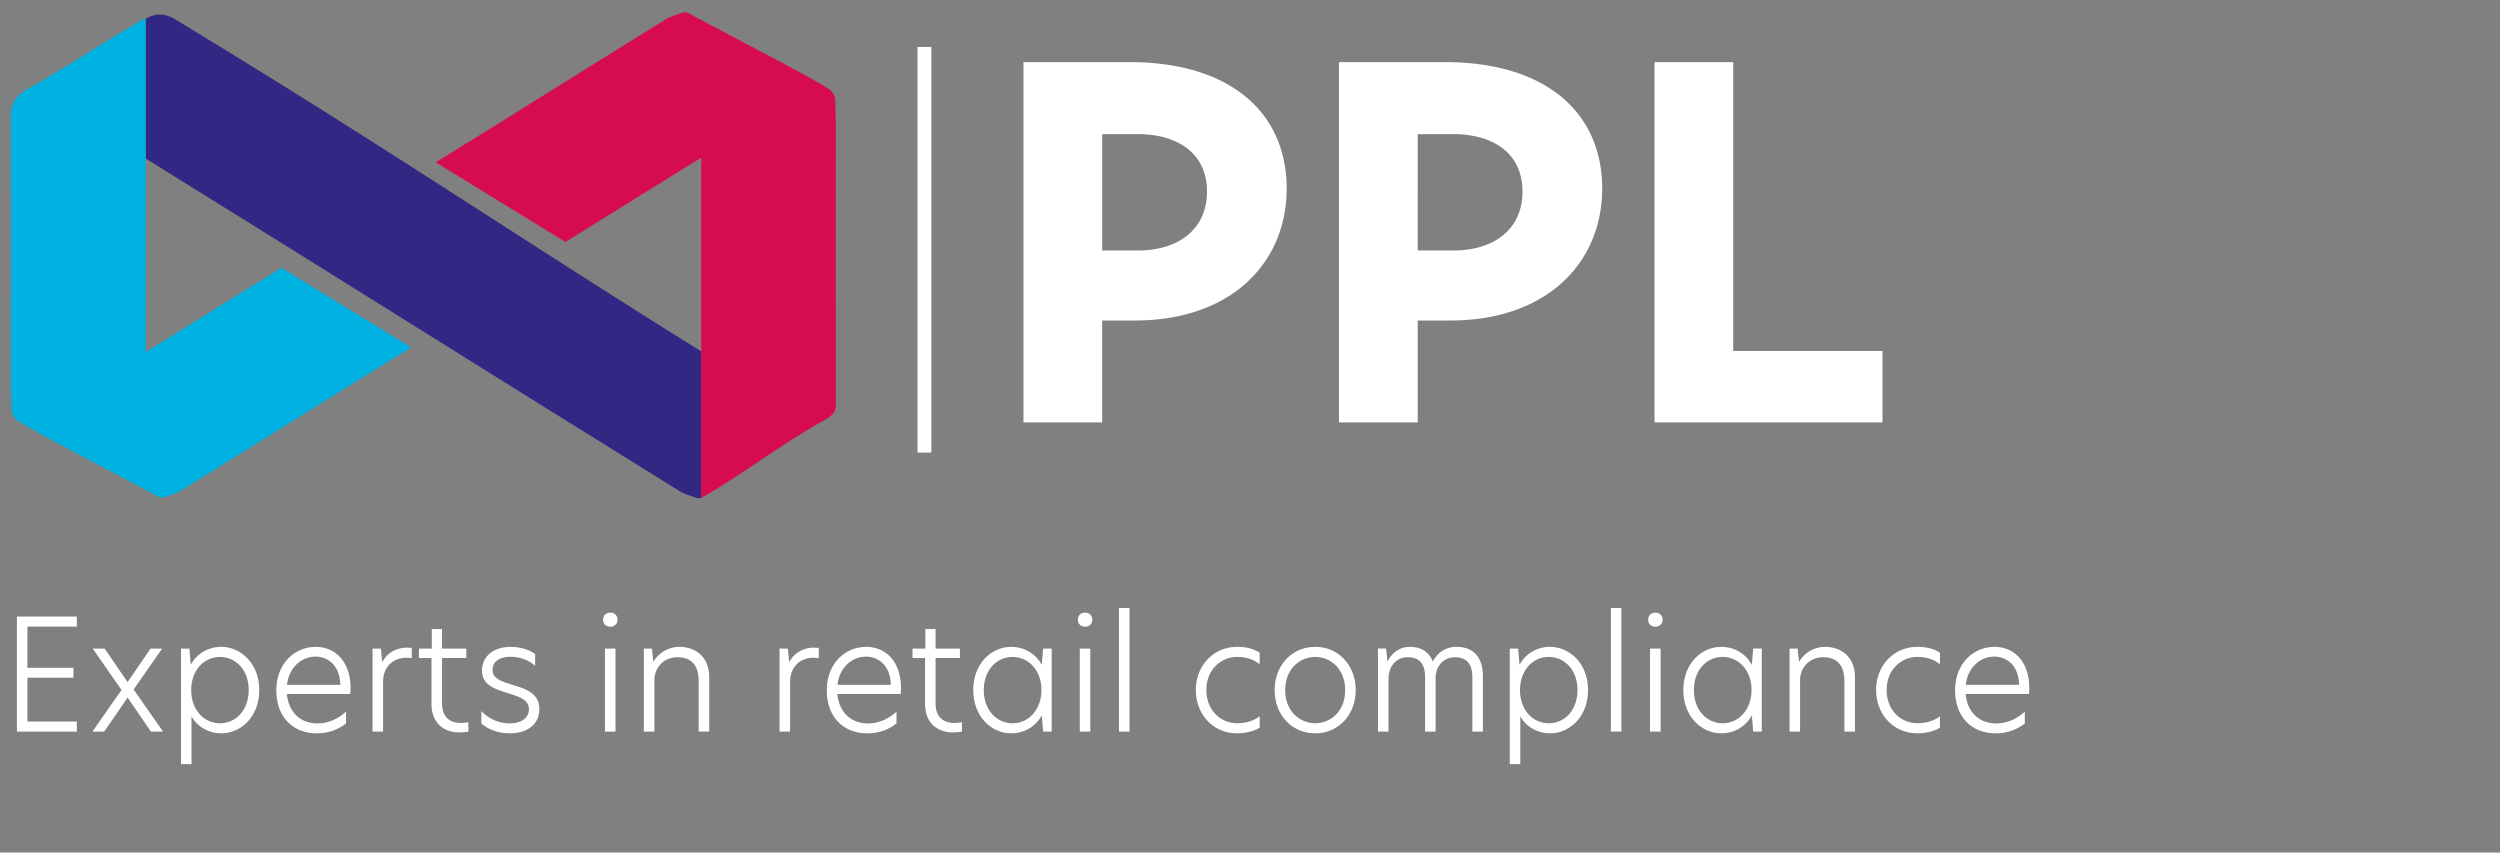 <svg width="217" height="74" fill="none" xmlns="http://www.w3.org/2000/svg"><rect width="100%" height="100%" fill="#808080" stroke="none"/><path d="M1.466 63.505H6.67v-.874H2.38v-3.806h3.994v-.86H2.38v-3.578h4.29v-.874H1.467v9.992zm12.606-7.208h-1.008l-1.977 2.891h-.027l-1.977-2.891H8.047l2.502 3.59-2.529 3.618h1.022l2.031-2.945h.014l2.017 2.945h1.049l-2.555-3.658 2.474-3.55zm1.638 10.032h.914v-4.155c.498.941 1.56 1.48 2.57 1.48 1.72 0 3.307-1.44 3.307-3.767 0-2.286-1.587-3.738-3.308-3.738-1.022 0-2.058.497-2.636 1.56l-.12-1.412h-.727v10.032zm3.375-3.55c-1.385 0-2.488-1.17-2.488-2.878 0-1.708 1.103-2.878 2.488-2.878 1.4 0 2.502 1.156 2.502 2.864 0 1.749-1.103 2.892-2.502 2.892zm11.343-3.026c0-2.367-1.358-3.604-3.026-3.604-1.802 0-3.416 1.425-3.416 3.779 0 2.246 1.385 3.725 3.524 3.725.941 0 1.788-.282 2.528-.86V61.77c-.78.713-1.654 1.022-2.488 1.022-1.48 0-2.502-.981-2.65-2.555h5.501a4.97 4.97 0 00.027-.484zm-5.514-.31c.161-1.505 1.25-2.447 2.475-2.447 1.076 0 2.111.753 2.151 2.448h-4.626zm7.423 4.062h.914v-4.317c0-1.439 1.023-2.098 2.018-2.098.161 0 .323.014.47.04v-.887a4.425 4.425 0 00-.457-.027c-.645 0-1.6.296-2.098 1.25h-.013l-.108-1.17h-.726v7.21zm6.03-8.903h-.888v1.695h-1.117v.82h1.09v3.968c0 1.627 1.009 2.487 2.434 2.487.377 0 .686-.053.767-.067v-.82c-.229.04-.444.067-.646.067-.955 0-1.64-.498-1.64-1.708v-3.927h2.11v-.82h-2.11v-1.695zm5.958 1.547c-1.52 0-2.488.86-2.488 2.044 0 1.25 1.05 1.6 2.26 1.977 1.075.336 1.815.592 1.815 1.399 0 .712-.619 1.223-1.681 1.223a3.364 3.364 0 01-2.448-1.075v1.089c.686.578 1.574.847 2.461.847 1.574 0 2.57-.82 2.57-2.098 0-1.439-1.265-1.775-2.341-2.111-1.035-.323-1.721-.565-1.721-1.318 0-.66.564-1.116 1.56-1.116.86 0 1.627.322 2.138.78v-1.01c-.498-.39-1.318-.631-2.125-.631zm8.643-1.749c.376 0 .632-.255.632-.618 0-.35-.256-.605-.632-.605-.363 0-.619.255-.619.605 0 .363.256.618.619.618zm-.457 9.105h.914v-7.208h-.914v7.208zm6.454-7.356a2.607 2.607 0 00-2.232 1.264h-.027l-.121-1.116h-.7v7.208h.915v-4.451c0-1.17.874-2.004 1.99-2.004 1.21 0 1.856.672 1.856 2.084v4.371h.915v-4.76c0-1.574-1.036-2.596-2.596-2.596zm8.701 7.356h.915v-4.317c0-1.439 1.022-2.098 2.017-2.098.161 0 .323.014.47.04v-.887a4.428 4.428 0 00-.457-.027c-.645 0-1.6.296-2.098 1.25H68.5l-.108-1.17h-.726v7.21zm10.542-3.752c0-2.367-1.358-3.604-3.026-3.604-1.802 0-3.416 1.425-3.416 3.779 0 2.246 1.385 3.725 3.523 3.725.942 0 1.79-.282 2.529-.86V61.77c-.78.713-1.654 1.022-2.488 1.022-1.48 0-2.502-.981-2.65-2.555h5.501c.013-.148.027-.296.027-.484zm-5.514-.31c.161-1.505 1.25-2.447 2.474-2.447 1.076 0 2.112.753 2.152 2.448h-4.626zm8.514-4.84h-.888v1.694h-1.116v.82h1.09v3.968c0 1.627 1.008 2.487 2.434 2.487.376 0 .686-.053.766-.067v-.82a3.79 3.79 0 01-.645.067c-.955 0-1.641-.498-1.641-1.708v-3.927h2.111v-.82h-2.111v-1.695zm6.566 9.05c1.022 0 2.07-.497 2.65-1.56l.12 1.412h.74v-7.208h-.74l-.12 1.412c-.58-1.063-1.628-1.56-2.65-1.56-1.708 0-3.295 1.439-3.295 3.752 0 2.3 1.587 3.752 3.295 3.752zm.12-.874c-1.398 0-2.5-1.157-2.5-2.878 0-1.735 1.102-2.878 2.5-2.878 1.386 0 2.502 1.17 2.502 2.864 0 1.722-1.116 2.892-2.501 2.892zm6.287-8.379c.377 0 .632-.255.632-.618 0-.35-.255-.605-.632-.605-.363 0-.619.255-.619.605 0 .363.256.618.619.618zm-.457 9.105h.914v-7.208h-.914v7.208zm3.401 0h.915V52.773h-.915v10.732zm7.588-3.617c0-1.79 1.304-2.865 2.649-2.865.78 0 1.372.175 1.977.632v-.995c-.565-.377-1.21-.511-1.963-.511-2.058 0-3.578 1.64-3.578 3.739 0 2.138 1.52 3.765 3.578 3.765.793 0 1.452-.188 1.963-.484v-.995c-.605.47-1.358.605-1.963.605-1.359 0-2.663-1.062-2.663-2.892zm9.451 3.765c2.018 0 3.511-1.614 3.511-3.752s-1.493-3.752-3.511-3.752c-2.03 0-3.523 1.614-3.523 3.752 0 2.152 1.493 3.752 3.523 3.752zm0-.874c-1.331 0-2.609-1.036-2.609-2.878 0-1.829 1.265-2.878 2.609-2.878 1.332 0 2.596 1.049 2.596 2.878 0 1.829-1.264 2.878-2.596 2.878zm12.277-6.63c-.981 0-1.667.51-2.071 1.277-.336-.82-.968-1.277-2.004-1.277-.874 0-1.56.524-1.909 1.237h-.027l-.121-1.09h-.7v7.21h.915v-4.614c0-.941.578-1.842 1.667-1.842 1.049 0 1.507.619 1.507 1.735v4.72h.914v-4.68c0-.914.619-1.775 1.668-1.775 1.062 0 1.52.619 1.52 1.735v4.72h.914v-4.828c0-1.48-.699-2.528-2.273-2.528zm4.608 10.18h.914v-4.155c.498.941 1.56 1.48 2.569 1.48 1.721 0 3.308-1.44 3.308-3.767 0-2.286-1.587-3.738-3.308-3.738-1.022 0-2.058.497-2.636 1.56l-.121-1.412h-.726v10.032zm3.375-3.55c-1.385 0-2.488-1.17-2.488-2.878 0-1.708 1.103-2.878 2.488-2.878 1.399 0 2.502 1.156 2.502 2.864 0 1.749-1.103 2.892-2.502 2.892zm5.398.726h.915V52.773h-.915v10.732zm3.859-9.105c.377 0 .632-.255.632-.618 0-.35-.255-.605-.632-.605-.363 0-.618.255-.618.605 0 .363.255.618.618.618zm-.457 9.105h.915v-7.208h-.915v7.208zm6.186.148c1.022 0 2.071-.497 2.649-1.56l.121 1.412h.74v-7.208h-.74l-.121 1.412c-.578-1.063-1.627-1.56-2.649-1.56-1.708 0-3.295 1.439-3.295 3.752 0 2.3 1.587 3.752 3.295 3.752zm.121-.874c-1.399 0-2.502-1.157-2.502-2.878 0-1.735 1.103-2.878 2.502-2.878 1.385 0 2.501 1.17 2.501 2.864 0 1.722-1.116 2.892-2.501 2.892zm8.881-6.63a2.606 2.606 0 00-2.232 1.264h-.027l-.121-1.116h-.699v7.208h.914v-4.451c0-1.17.874-2.004 1.99-2.004 1.211 0 1.856.672 1.856 2.084v4.371h.915v-4.76c0-1.574-1.036-2.596-2.596-2.596zm5.349 3.739c0-1.79 1.305-2.865 2.65-2.865.78 0 1.371.175 1.977.632v-.995c-.565-.377-1.211-.511-1.964-.511-2.058 0-3.577 1.64-3.577 3.739 0 2.138 1.519 3.765 3.577 3.765.794 0 1.453-.188 1.964-.484v-.995c-.606.47-1.359.605-1.964.605-1.358 0-2.663-1.062-2.663-2.892zm12.384-.135c0-2.367-1.359-3.604-3.026-3.604-1.802 0-3.416 1.425-3.416 3.779 0 2.246 1.385 3.725 3.523 3.725a4 4 0 002.529-.86V61.77c-.78.713-1.654 1.022-2.488 1.022-1.48 0-2.502-.981-2.65-2.555h5.501c.013-.148.027-.296.027-.484zm-5.514-.31c.161-1.505 1.25-2.447 2.474-2.447 1.076 0 2.112.753 2.152 2.448h-4.626zM88.836 36.665h6.833V27.82h2.809c8.51 0 13.205-5.114 13.205-11.445 0-6.707-5.031-10.983-13.624-10.983h-9.223v31.273zm9.935-14.924H95.67V11.64h3.06c3.564 0 6.037 1.718 6.037 4.988 0 3.27-2.473 5.114-5.995 5.114zm17.453 14.924h6.833V27.82h2.808c8.51 0 13.205-5.114 13.205-11.445 0-6.707-5.03-10.983-13.624-10.983h-9.222v31.273zm9.935-14.924h-3.102V11.64h3.06c3.563 0 6.037 1.718 6.037 4.988 0 3.27-2.474 5.114-5.995 5.114zm17.452 14.924h19.787v-6.204h-12.954V5.392h-6.833v31.273z" fill="#fff"/><path d="M60.497 43.235h.367V30.501C48.139 22.593 36.575 14.875 23.849 6.98c-2.881-1.79-5.775-3.555-8.668-5.321-.834-.503-1.643-.552-2.55-.037v12.13C28.335 23.476 43.293 32.912 59 42.636c.455.282.994.404 1.497.6z" fill="#322783"/><path d="M12.643 30.563V1.553C8.952 3.675 5.96 5.723 2.257 7.806 1.376 8.31.934 9.034.947 10.113c.024 6.89.012 13.793.012 20.696 0 1.606-.025 3.2.049 4.807.012.33.294.772.588.944 1.423.858 2.894 1.643 4.378 2.428 2.623 1.397 5.26 2.783 7.896 4.18h.368c.502-.196 1.042-.318 1.495-.6 4.99-3.09 9.969-6.217 14.959-9.319a1772.9 1772.9 0 014.99-3.09l-11.255-6.915-11.783 7.32z" fill="#00B2E2"/><path d="M60.86 13.685v29.55c3.69-2.12 6.682-4.506 10.385-6.59 1.3-.732 1.324-.889 1.311-1.968-.024-6.89-.012-14.334-.012-21.237 0-1.606.025-3.2-.049-4.806-.012-.331-.294-.773-.588-.944-1.423-.859-2.894-1.643-4.378-2.428-2.623-1.398-5.26-2.783-7.896-4.181h-.367c-.503.196-1.043.319-1.496.6-4.99 3.09-9.969 6.217-14.959 9.32-1.654 1.029-3.321 2.058-4.988 3.088h-.002l11.256 6.916 11.782-7.32z" fill="#D70B52"/><path stroke="#fff" stroke-width="1.202" d="M80.242 4.077v35.207"/></svg>